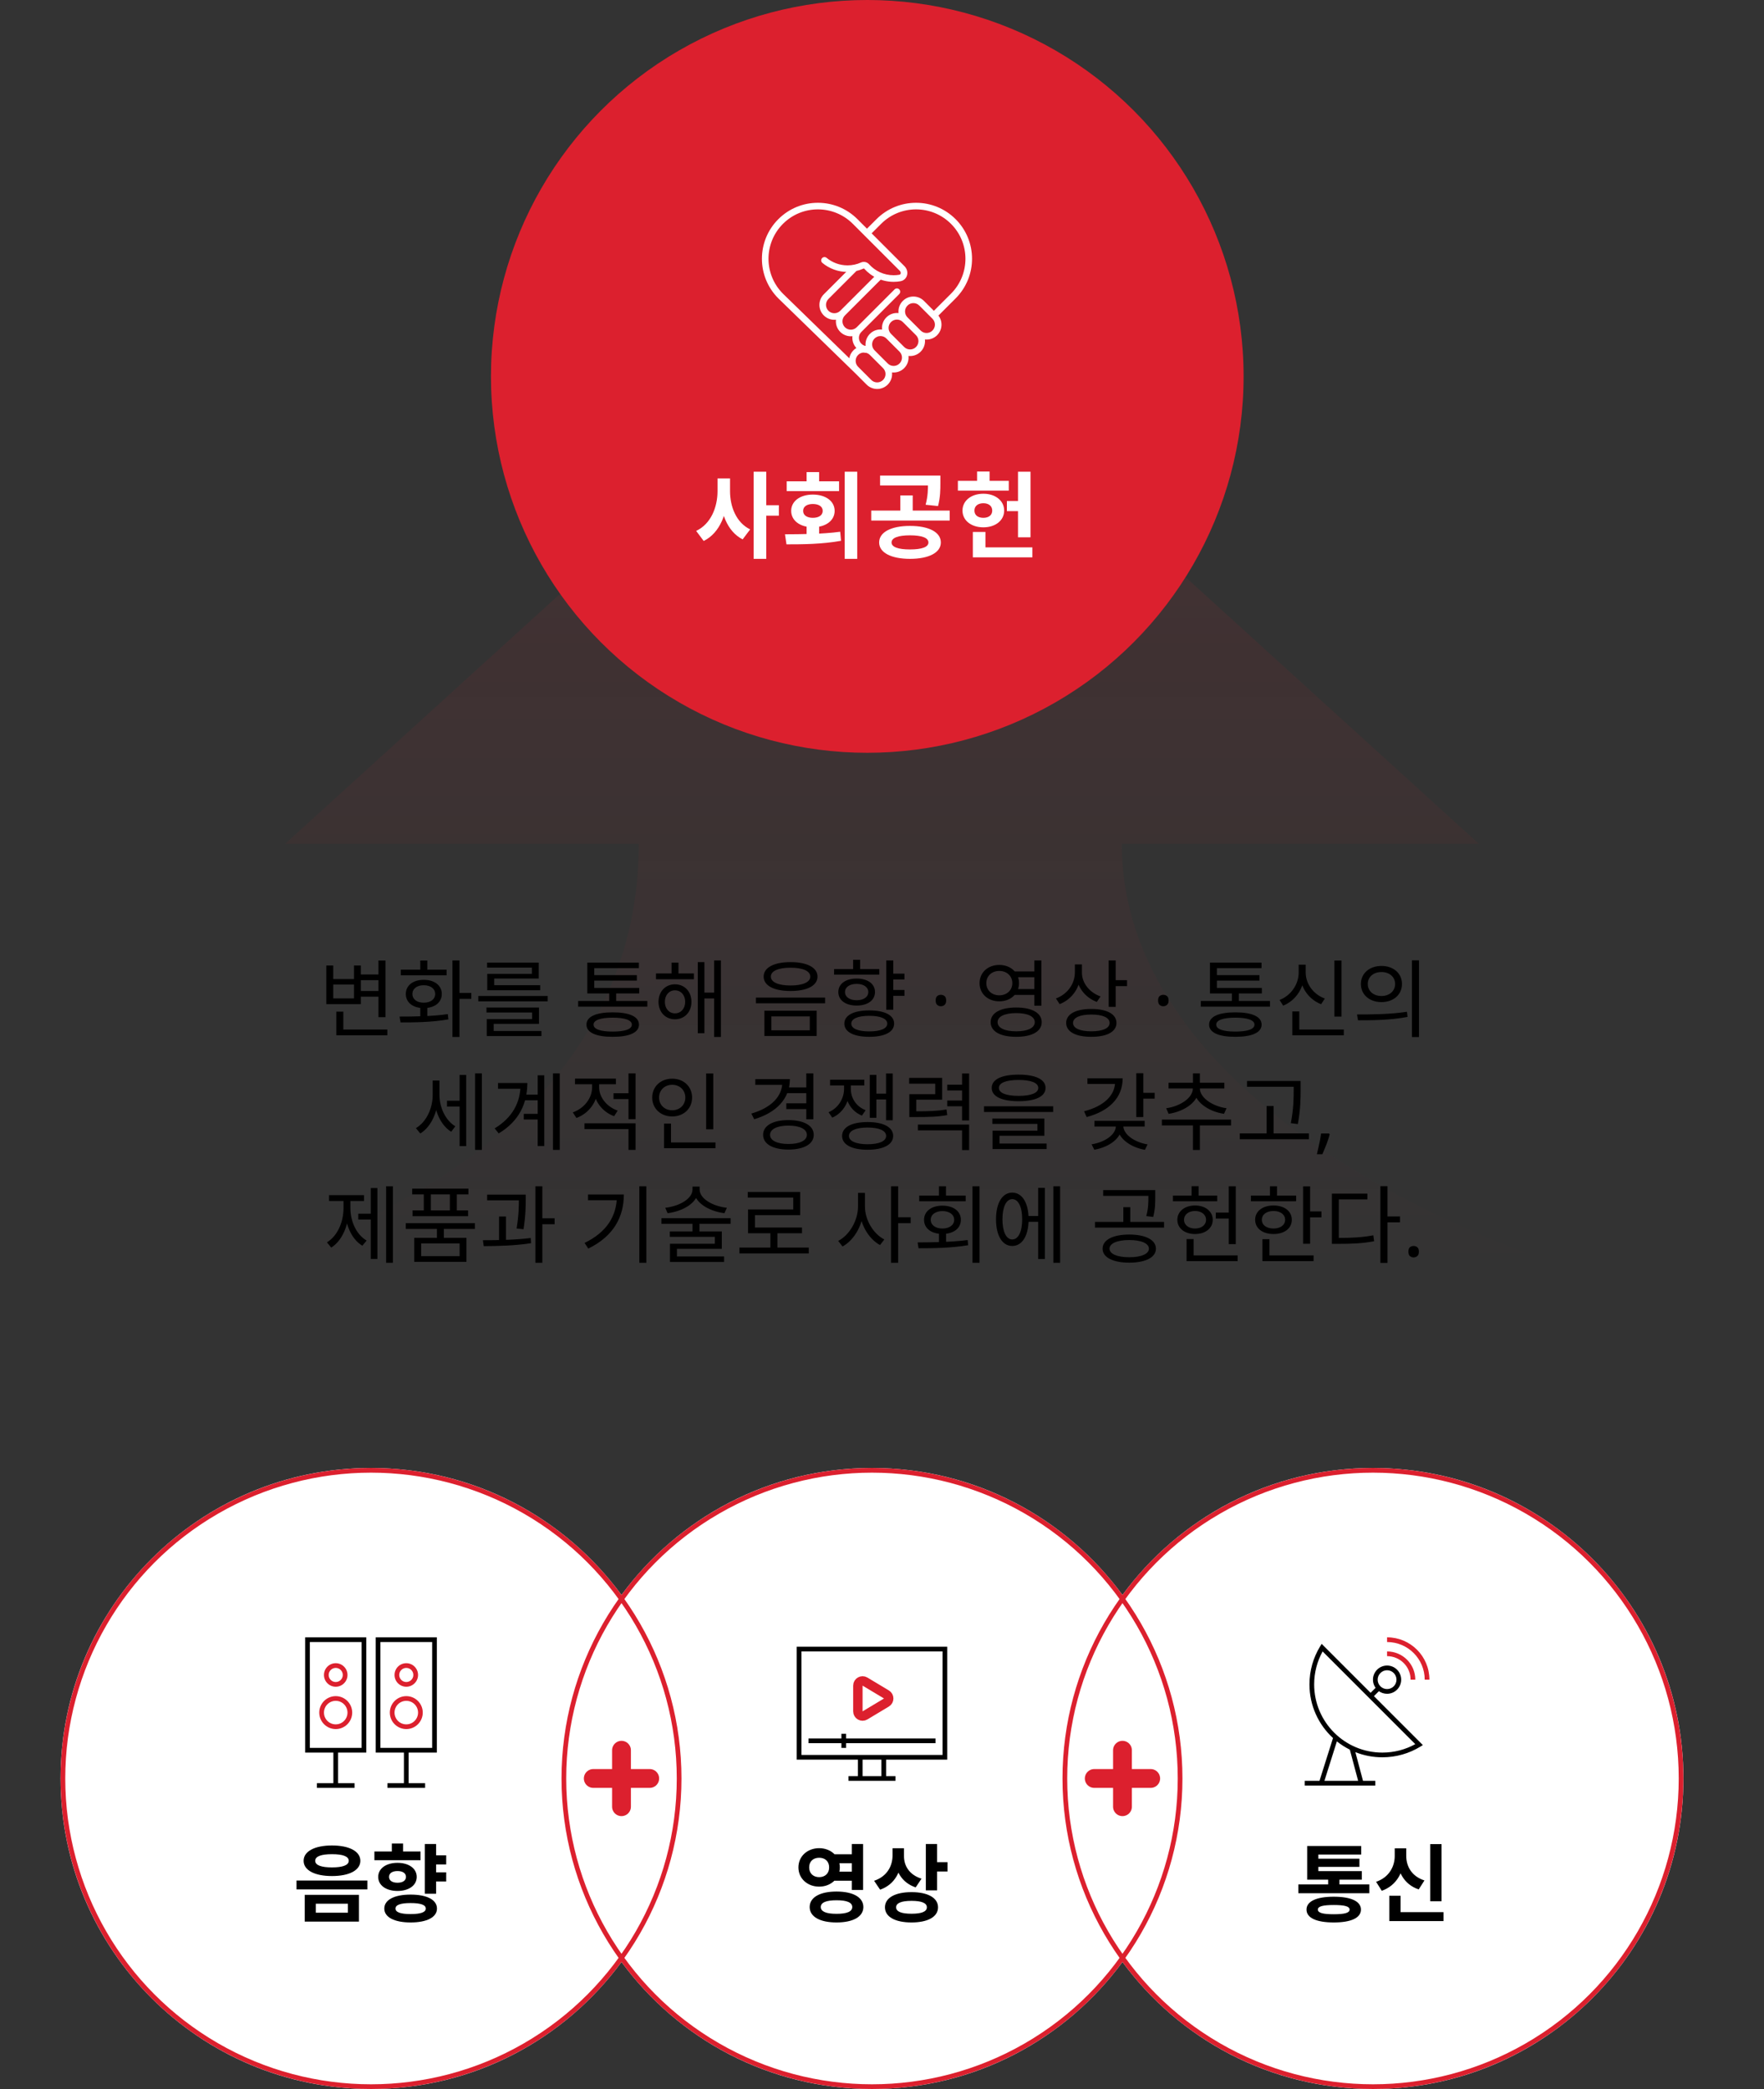 <svg width="375" height="444" viewBox="0 0 375 444" fill="none" xmlns="http://www.w3.org/2000/svg">
<rect x="0" y="0" width="375" height="444" fill="#333333" stroke="none"/>
<path opacity="0.1" d="M238.482 179.354C238.482 238.829 329.199 274.24 375 279L1.87959e-05 279C74.49 271.928 135.793 238.829 135.793 179.354L60.612 179.354L187.5 64L314.388 179.354L238.482 179.354Z" fill="url(#paint0_linear_687_11385)"/>
<path fill-rule="evenodd" clip-rule="evenodd" d="M132.121 417C120.11 433.372 100.732 444 78.871 444C42.42 444 12.871 414.451 12.871 378C12.871 341.549 42.42 312 78.871 312C100.732 312 120.11 322.628 132.121 339C144.132 322.628 163.51 312 185.371 312C207.232 312 226.61 322.628 238.621 339C250.632 322.628 270.01 312 291.871 312C328.322 312 357.871 341.549 357.871 378C357.871 414.451 328.322 444 291.871 444C270.01 444 250.632 433.372 238.621 417C226.61 433.372 207.232 444 185.371 444C163.51 444 144.132 433.372 132.121 417Z" fill="white"/>
<circle cx="78.871" cy="378" r="65.5" stroke="#DC202E"/>
<path fill-rule="evenodd" clip-rule="evenodd" d="M64.871 348V372.5H70.871V379H67.371V380H75.371V379H71.871V372.5H77.871V348H64.871ZM65.871 371.5V349H76.871V371.5H65.871Z" fill="black"/>
<path fill-rule="evenodd" clip-rule="evenodd" d="M79.871 348H92.871V372.5H86.871V379H90.371V380H82.371V379H85.871V372.5H79.871V348ZM80.871 349V371.5H91.871V349H80.871Z" fill="black"/>
<path fill-rule="evenodd" clip-rule="evenodd" d="M68.871 356C68.871 354.619 69.99 353.5 71.371 353.5C72.752 353.5 73.871 354.619 73.871 356C73.871 357.381 72.752 358.5 71.371 358.5C69.99 358.5 68.871 357.381 68.871 356ZM71.371 354.5C70.543 354.5 69.871 355.172 69.871 356C69.871 356.828 70.543 357.5 71.371 357.5C72.2 357.5 72.871 356.828 72.871 356C72.871 355.172 72.2 354.5 71.371 354.5Z" fill="#DC202E"/>
<path fill-rule="evenodd" clip-rule="evenodd" d="M67.871 364C67.871 362.067 69.438 360.5 71.371 360.5C73.304 360.5 74.871 362.067 74.871 364C74.871 365.933 73.304 367.5 71.371 367.5C69.438 367.5 67.871 365.933 67.871 364ZM71.371 361.5C69.99 361.5 68.871 362.619 68.871 364C68.871 365.381 69.99 366.5 71.371 366.5C72.752 366.5 73.871 365.381 73.871 364C73.871 362.619 72.752 361.5 71.371 361.5Z" fill="#DC202E"/>
<path fill-rule="evenodd" clip-rule="evenodd" d="M83.871 356C83.871 354.619 84.99 353.5 86.371 353.5C87.752 353.5 88.871 354.619 88.871 356C88.871 357.381 87.752 358.5 86.371 358.5C84.99 358.5 83.871 357.381 83.871 356ZM86.371 354.5C85.543 354.5 84.871 355.172 84.871 356C84.871 356.828 85.543 357.5 86.371 357.5C87.2 357.5 87.871 356.828 87.871 356C87.871 355.172 87.2 354.5 86.371 354.5Z" fill="#DC202E"/>
<path fill-rule="evenodd" clip-rule="evenodd" d="M82.871 364C82.871 362.067 84.438 360.5 86.371 360.5C88.304 360.5 89.871 362.067 89.871 364C89.871 365.933 88.304 367.5 86.371 367.5C84.438 367.5 82.871 365.933 82.871 364ZM86.371 361.5C84.99 361.5 83.871 362.619 83.871 364C83.871 365.381 84.99 366.5 86.371 366.5C87.752 366.5 88.871 365.381 88.871 364C88.871 362.619 87.752 361.5 86.371 361.5Z" fill="#DC202E"/>
<path d="M70.575 392.24C74.246 392.24 76.605 393.482 76.605 395.498C76.605 397.514 74.246 398.738 70.575 398.738C66.903 398.738 64.544 397.514 64.544 395.498C64.544 393.482 66.903 392.24 70.575 392.24ZM70.575 394.094C68.288 394.094 67.01 394.544 67.01 395.498C67.01 396.434 68.288 396.902 70.575 396.902C72.843 396.902 74.138 396.434 74.138 395.498C74.138 394.544 72.843 394.094 70.575 394.094ZM64.778 402.734H76.299V408.422H64.778V402.734ZM73.959 404.624H67.136V406.532H73.959V404.624ZM63.032 399.692H78.099V401.582H63.032V399.692ZM91.975 394.328H94.855V396.272H91.975V394.328ZM91.975 397.946H94.855V399.89H91.975V397.946ZM90.319 391.934H92.713V402.5H90.319V391.934ZM87.295 402.68C90.733 402.68 92.893 403.778 92.893 405.65C92.893 407.504 90.733 408.602 87.295 408.602C83.857 408.602 81.697 407.504 81.697 405.65C81.697 403.778 83.857 402.68 87.295 402.68ZM87.295 404.48C85.189 404.48 84.073 404.858 84.073 405.65C84.073 406.442 85.189 406.82 87.295 406.82C89.401 406.82 90.517 406.442 90.517 405.65C90.517 404.858 89.401 404.48 87.295 404.48ZM79.591 393.518H89.401V395.372H79.591V393.518ZM84.505 395.93C86.917 395.93 88.591 397.136 88.591 398.918C88.591 400.718 86.917 401.906 84.505 401.906C82.075 401.906 80.401 400.718 80.401 398.918C80.401 397.136 82.075 395.93 84.505 395.93ZM84.505 397.676C83.425 397.676 82.705 398.108 82.705 398.918C82.705 399.728 83.425 400.16 84.505 400.16C85.567 400.16 86.305 399.728 86.305 398.918C86.305 398.108 85.567 397.676 84.505 397.676ZM83.299 391.826H85.693V394.508H83.299V391.826Z" fill="black"/>
<path d="M126.121 378H138.121M132.121 372V384" stroke="#DC202E" stroke-width="4" stroke-linecap="round"/>
<circle cx="185.371" cy="378" r="65.5" stroke="#DC202E"/>
<path d="M178.871 369.5V368.5H179.871V369.5H198.871V370.5H179.871V371.5H178.871V370.5H171.871V369.5H178.871Z" fill="black"/>
<path fill-rule="evenodd" clip-rule="evenodd" d="M169.371 350H201.371V374H188.371V377.5H190.371V378.5H180.371V377.5H182.371V374H169.371V350ZM183.371 374V377.5H187.371V374H183.371ZM170.371 351V373H200.371V351H170.371Z" fill="black"/>
<path d="M182.371 363.734V358.266C182.371 357.489 183.219 357.009 183.886 357.409L188.442 360.143C189.089 360.531 189.089 361.469 188.442 361.857L183.886 364.591C183.219 364.991 182.371 364.511 182.371 363.734Z" stroke="#DC202E" stroke-width="2"/>
<path d="M176.913 394.112H181.845V396.02H176.913V394.112ZM176.913 397.802H181.845V399.728H176.913V397.802ZM174.141 392.816C176.625 392.816 178.533 394.544 178.533 396.902C178.533 399.26 176.625 400.988 174.141 400.988C171.639 400.988 169.731 399.26 169.731 396.902C169.731 394.544 171.639 392.816 174.141 392.816ZM174.141 394.85C172.917 394.85 172.017 395.588 172.017 396.902C172.017 398.198 172.917 398.972 174.141 398.972C175.365 398.972 176.265 398.198 176.265 396.902C176.265 395.588 175.365 394.85 174.141 394.85ZM181.089 391.934H183.483V401.69H181.089V391.934ZM177.831 402.032C181.341 402.032 183.537 403.256 183.537 405.326C183.537 407.396 181.341 408.602 177.831 408.602C174.321 408.602 172.125 407.396 172.125 405.326C172.125 403.256 174.321 402.032 177.831 402.032ZM177.831 403.886C175.653 403.886 174.483 404.354 174.483 405.326C174.483 406.298 175.653 406.766 177.831 406.766C180.027 406.766 181.179 406.298 181.179 405.326C181.179 404.354 180.027 403.886 177.831 403.886ZM189.745 392.834H191.707V394.31C191.707 397.622 190.267 400.538 187.099 401.636L185.821 399.746C188.611 398.81 189.745 396.578 189.745 394.31V392.834ZM190.231 392.834H192.175V394.544C192.175 396.542 193.291 398.486 195.901 399.296L194.659 401.15C191.653 400.142 190.231 397.55 190.231 394.544V392.834ZM196.819 391.934H199.213V401.78H196.819V391.934ZM198.547 395.786H201.427V397.766H198.547V395.786ZM193.777 402.158C197.233 402.158 199.411 403.364 199.411 405.38C199.411 407.414 197.233 408.602 193.777 408.602C190.303 408.602 188.125 407.414 188.125 405.38C188.125 403.364 190.303 402.158 193.777 402.158ZM193.777 404.012C191.653 404.012 190.501 404.462 190.501 405.38C190.501 406.316 191.653 406.748 193.777 406.748C195.901 406.748 197.035 406.316 197.035 405.38C197.035 404.462 195.901 404.012 193.777 404.012Z" fill="black"/>
<path d="M232.621 378H244.621M238.621 372V384" stroke="#DC202E" stroke-width="4" stroke-linecap="round"/>
<circle cx="291.871" cy="378" r="65.5" stroke="#DC202E"/>
<path d="M294.871 349C299.289 349 302.871 352.582 302.871 357H303.871C303.871 352.029 299.842 348 294.871 348V349Z" fill="#DC202E"/>
<path d="M294.871 352C297.633 352 299.871 354.239 299.871 357H300.871C300.871 353.686 298.185 351 294.871 351V352Z" fill="#DC202E"/>
<path fill-rule="evenodd" clip-rule="evenodd" d="M280.966 349.388L280.635 349.93C279.199 352.281 278.371 355.045 278.371 358C278.371 362.512 280.299 366.574 283.376 369.407L280.505 378.5H277.371V379.5H292.371V378.5H289.755L288.129 372.402C289.905 373.11 291.842 373.5 293.871 373.5C296.826 373.5 299.59 372.673 301.941 371.236L302.483 370.905L292.078 360.5L293.133 359.446C293.623 359.795 294.223 360 294.871 360C296.528 360 297.871 358.657 297.871 357C297.871 355.343 296.528 354 294.871 354C293.214 354 291.871 355.343 291.871 357C291.871 357.648 292.076 358.248 292.426 358.738L291.371 359.793L280.966 349.388ZM286.953 371.875C285.972 371.385 285.05 370.793 284.201 370.115L281.553 378.5H288.72L286.953 371.875ZM279.371 358C279.371 355.462 280.023 353.078 281.168 351.004L300.868 370.704C298.793 371.849 296.409 372.5 293.871 372.5C285.863 372.5 279.371 366.008 279.371 358ZM292.871 357C292.871 355.896 293.767 355 294.871 355C295.976 355 296.871 355.896 296.871 357C296.871 358.105 295.976 359 294.871 359C293.767 359 292.871 358.105 292.871 357Z" fill="black"/>
<path d="M276.015 400.52H291.099V402.392H276.015V400.52ZM282.351 398.738H284.745V401.204H282.351V398.738ZM277.887 397.694H289.497V399.512H277.887V397.694ZM277.887 392.348H289.371V394.166H280.263V398.72H277.887V392.348ZM279.597 395.048H288.993V396.794H279.597V395.048ZM283.539 403.13C287.193 403.13 289.317 404.102 289.317 405.866C289.317 407.648 287.193 408.602 283.539 408.602C279.867 408.602 277.743 407.648 277.743 405.866C277.743 404.102 279.867 403.13 283.539 403.13ZM283.539 404.894C281.217 404.894 280.155 405.182 280.155 405.866C280.155 406.568 281.217 406.856 283.539 406.856C285.843 406.856 286.905 406.568 286.905 405.866C286.905 405.182 285.843 404.894 283.539 404.894ZM304.039 391.952H306.451V404.102H304.039V391.952ZM295.345 406.406H306.865V408.314H295.345V406.406ZM295.345 402.932H297.739V407.396H295.345V402.932ZM296.497 392.852H298.477V394.472C298.477 397.73 296.983 400.736 293.743 401.87L292.537 399.962C295.327 399.008 296.497 396.686 296.497 394.472V392.852ZM296.983 392.852H298.945V394.472C298.945 396.65 300.079 398.792 302.815 399.674L301.591 401.582C298.441 400.52 296.983 397.694 296.983 394.472V392.852Z" fill="black"/>
<circle cx="184.371" cy="80" r="80" fill="#DC202E"/>
<path d="M202.164 47.575C198.064 43.475 191.416 43.475 187.315 47.575L184.865 50.025L183.875 49.035L186.325 46.586C190.972 41.938 198.507 41.938 203.154 46.586C207.801 51.233 207.801 58.767 203.154 63.415L198.865 67.704L197.875 66.714L202.164 62.425C206.265 58.324 206.265 51.676 202.164 47.575Z" fill="white"/>
<path d="M191.165 62.495C191.439 62.222 191.439 61.779 191.165 61.505C190.892 61.232 190.449 61.232 190.175 61.505L182.125 69.555C181.432 70.248 180.308 70.248 179.615 69.555C178.922 68.862 178.922 67.738 179.615 67.045L187.665 58.995L186.675 58.005L178.625 66.055C177.932 66.748 176.808 66.748 176.115 66.055C175.422 65.362 175.422 64.238 176.115 63.545L182.065 57.595L181.075 56.605L175.125 62.555C173.885 63.795 173.885 65.805 175.125 67.045C175.833 67.752 176.791 68.056 177.714 67.956C177.614 68.879 177.918 69.838 178.625 70.545C179.333 71.252 180.291 71.556 181.214 71.456C181.114 72.379 181.418 73.338 182.125 74.045C182.745 74.665 183.559 74.975 184.37 74.975V73.575C183.915 73.575 183.462 73.402 183.115 73.055C182.422 72.362 182.422 71.238 183.115 70.545L191.165 62.495Z" fill="white"/>
<path fill-rule="evenodd" clip-rule="evenodd" d="M166.448 47.575C170.549 43.475 177.197 43.475 181.297 47.575L191.29 57.569C191.468 57.746 191.51 57.964 191.475 58.123C191.443 58.263 191.356 58.366 191.175 58.397C190.785 58.465 190.383 58.5 189.973 58.5C187.898 58.5 186.035 57.599 184.752 56.164C184.319 55.679 183.618 55.53 183.025 55.795C182.155 56.184 181.19 56.4 180.173 56.4C178.48 56.4 176.929 55.8 175.718 54.8C175.42 54.554 174.979 54.596 174.733 54.894C174.487 55.192 174.529 55.634 174.827 55.88C176.279 57.079 178.143 57.8 180.173 57.8C181.391 57.8 182.55 57.541 183.596 57.073C183.634 57.056 183.682 57.067 183.709 57.097C185.246 58.816 187.483 59.9 189.973 59.9C190.463 59.9 190.945 59.858 191.414 59.777C192.192 59.642 192.694 59.083 192.841 58.429C192.983 57.795 192.791 57.09 192.28 56.579L182.287 46.586C177.64 41.938 170.105 41.938 165.458 46.586C160.811 51.233 160.811 58.767 165.458 63.415L165.465 63.421L181.781 79.299L184.228 81.745C185.468 82.985 187.478 82.985 188.718 81.745C189.425 81.038 189.729 80.079 189.629 79.156C190.552 79.256 191.51 78.953 192.218 78.245C192.925 77.538 193.229 76.579 193.129 75.656C194.052 75.756 195.01 75.453 195.718 74.745C196.425 74.038 196.729 73.079 196.629 72.156C197.552 72.256 198.51 71.953 199.218 71.245C200.457 70.005 200.458 67.995 199.218 66.755L196.418 63.955C195.178 62.715 193.168 62.715 191.928 63.955C191.22 64.663 190.916 65.621 191.016 66.544C190.093 66.444 189.135 66.748 188.428 67.455C187.72 68.163 187.416 69.121 187.516 70.044C186.593 69.944 185.635 70.248 184.928 70.955C184.22 71.663 183.916 72.621 184.016 73.544C183.093 73.444 182.135 73.748 181.428 74.455C180.95 74.933 180.656 75.525 180.547 76.144L166.445 62.421C162.348 58.321 162.349 51.675 166.448 47.575ZM195.428 64.945C194.735 64.252 193.611 64.252 192.918 64.945C192.224 65.638 192.224 66.762 192.918 67.455L195.718 70.255C196.411 70.948 197.535 70.948 198.228 70.255C198.921 69.562 198.921 68.438 198.228 67.745L195.428 64.945ZM189.418 68.445C190.111 67.752 191.235 67.752 191.928 68.445L194.728 71.245C195.421 71.938 195.421 73.062 194.728 73.755C194.035 74.448 192.911 74.448 192.218 73.755L189.418 70.955C188.724 70.262 188.724 69.138 189.418 68.445ZM188.428 71.945C187.735 71.252 186.611 71.252 185.918 71.945C185.224 72.638 185.224 73.762 185.918 74.455L188.718 77.255C189.411 77.948 190.535 77.948 191.228 77.255C191.921 76.562 191.921 75.438 191.228 74.745L188.428 71.945ZM182.418 75.445C183.111 74.752 184.235 74.752 184.928 75.445L187.728 78.245C188.421 78.938 188.421 80.062 187.728 80.755C187.035 81.448 185.911 81.448 185.218 80.755L182.418 77.955C181.724 77.262 181.724 76.138 182.418 75.445Z" fill="white"/>
<path d="M152.534 101.68V104.38C152.534 107.82 151.114 111.38 147.994 112.84L149.594 114.98C153.094 113.26 154.694 108.96 154.694 104.38V101.68H152.534ZM153.074 101.68V104.38C153.074 108.82 154.534 112.94 157.874 114.64L159.474 112.52C156.514 111.08 155.194 107.7 155.194 104.38V101.68H153.074ZM160.214 100.26V118.78H162.894V100.26H160.214ZM162.294 107.38V109.6H165.574V107.38H162.294ZM171.473 111.52V114.52H174.133V111.52H171.473ZM179.573 100.26V118.78H182.233V100.26H179.573ZM167.193 115.7C170.473 115.7 174.773 115.68 178.793 114.94L178.613 113.02C174.713 113.54 170.233 113.54 166.873 113.56L167.193 115.7ZM167.233 102.3V104.38H178.373V102.3H167.233ZM172.793 105.12C170.093 105.12 168.193 106.52 168.193 108.58C168.193 110.66 170.093 112.06 172.793 112.06C175.533 112.06 177.433 110.66 177.433 108.58C177.433 106.52 175.533 105.12 172.793 105.12ZM172.793 107.12C174.033 107.12 174.893 107.64 174.893 108.58C174.893 109.54 174.033 110.06 172.793 110.06C171.593 110.06 170.733 109.54 170.733 108.58C170.733 107.64 171.593 107.12 172.793 107.12ZM171.473 100.34V103.5H174.133V100.34H171.473ZM193.451 111.78C189.451 111.78 186.891 113.1 186.891 115.3C186.891 117.46 189.451 118.78 193.451 118.78C197.451 118.78 200.011 117.46 200.011 115.3C200.011 113.1 197.451 111.78 193.451 111.78ZM193.451 113.78C195.951 113.78 197.371 114.3 197.371 115.3C197.371 116.28 195.951 116.78 193.451 116.78C190.951 116.78 189.531 116.28 189.531 115.3C189.531 114.3 190.951 113.78 193.451 113.78ZM187.091 101.08V103.18H198.811V101.08H187.091ZM185.211 108.52V110.64H201.891V108.52H185.211ZM191.391 105.3V109.06H194.031V105.3H191.391ZM197.271 101.08V102.6C197.271 104.04 197.271 105.38 196.771 107.28L199.411 107.56C199.911 105.64 199.911 104.06 199.911 102.6V101.08H197.271ZM216.41 100.26V114.2H219.07V100.26H216.41ZM214.05 106.48V108.64H217.47V106.48H214.05ZM203.63 102.2V104.28H214.45V102.2H203.63ZM209.05 104.94C206.47 104.94 204.61 106.42 204.61 108.52C204.61 110.62 206.47 112.08 209.05 112.08C211.61 112.08 213.47 110.62 213.47 108.52C213.47 106.42 211.61 104.94 209.05 104.94ZM209.05 106.96C210.15 106.96 210.93 107.52 210.93 108.52C210.93 109.52 210.15 110.06 209.05 110.06C207.93 110.06 207.15 109.52 207.15 108.52C207.15 107.52 207.93 106.96 209.05 106.96ZM207.71 100.22V103.48H210.37V100.22H207.71ZM206.81 116.34V118.46H219.47V116.34H206.81ZM206.81 113.06V117.16H209.49V113.06H206.81Z" fill="white"/>
<path d="M76.334 207.12H81.032V208.326H76.334V207.12ZM76.334 210.63H81.068V211.836H76.334V210.63ZM80.456 204.15H81.95V216.192H80.456V204.15ZM71.492 218.82H82.346V220.044H71.492V218.82ZM71.492 215.022H72.986V219.45H71.492V215.022ZM69.368 205.212H70.844V208.092H75.254V205.212H76.712V213.42H69.368V205.212ZM70.844 209.262V212.196H75.254V209.262H70.844ZM89.346 213.834H90.84V216.48H89.346V213.834ZM96.186 204.132H97.68V220.404H96.186V204.132ZM97.194 211.044H100.2V212.304H97.194V211.044ZM85.152 217.308L84.936 216.066C87.852 216.066 91.83 216.03 95.196 215.544L95.322 216.66C91.812 217.29 87.996 217.308 85.152 217.308ZM85.206 206.094H94.944V207.3H85.206V206.094ZM90.084 208.254C92.352 208.254 93.918 209.442 93.918 211.26C93.918 213.096 92.352 214.266 90.084 214.266C87.816 214.266 86.268 213.096 86.268 211.26C86.268 209.442 87.816 208.254 90.084 208.254ZM90.084 209.406C88.626 209.406 87.672 210.144 87.672 211.26C87.672 212.376 88.626 213.114 90.084 213.114C91.542 213.114 92.514 212.376 92.514 211.26C92.514 210.144 91.542 209.406 90.084 209.406ZM89.346 204.15H90.84V206.904H89.346V204.15ZM101.675 211.692H116.435V212.826H101.675V211.692ZM103.421 214.14H114.581V217.614H104.951V219.522H103.475V216.588H113.123V215.202H103.421V214.14ZM103.475 219.126H115.103V220.206H103.475V219.126ZM103.547 204.6H114.527V207.984H105.059V209.748H103.583V206.976H113.069V205.662H103.547V204.6ZM103.583 209.388H114.833V210.468H103.583V209.388ZM122.909 212.754H137.615V213.96H122.909V212.754ZM129.515 210.648H130.991V213.258H129.515V210.648ZM124.853 209.982H135.887V211.152H124.853V209.982ZM124.853 204.6H135.815V205.77H126.329V210.612H124.853V204.6ZM125.897 207.264H135.383V208.416H125.897V207.264ZM130.253 215.166C133.799 215.166 135.833 216.066 135.833 217.776C135.833 219.468 133.799 220.368 130.253 220.368C126.707 220.368 124.673 219.468 124.673 217.776C124.673 216.066 126.707 215.166 130.253 215.166ZM130.253 216.3C127.643 216.3 126.185 216.822 126.185 217.776C126.185 218.748 127.643 219.252 130.253 219.252C132.863 219.252 134.321 218.748 134.321 217.776C134.321 216.822 132.863 216.3 130.253 216.3ZM139.45 206.904H147.514V208.128H139.45V206.904ZM143.482 209.208C145.516 209.208 146.992 210.738 146.992 212.934C146.992 215.112 145.516 216.642 143.482 216.642C141.466 216.642 139.99 215.112 139.99 212.934C139.99 210.738 141.466 209.208 143.482 209.208ZM143.482 210.486C142.24 210.486 141.34 211.494 141.34 212.934C141.34 214.374 142.24 215.382 143.482 215.382C144.742 215.382 145.66 214.374 145.66 212.934C145.66 211.494 144.742 210.486 143.482 210.486ZM151.816 204.132H153.256V220.404H151.816V204.132ZM149.224 210.972H152.302V212.214H149.224V210.972ZM148.342 204.492H149.746V219.612H148.342V204.492ZM142.762 204.6H144.238V207.66H142.762V204.6ZM168.064 204.492C171.574 204.492 173.788 205.644 173.788 207.57C173.788 209.496 171.574 210.63 168.064 210.63C164.536 210.63 162.34 209.496 162.34 207.57C162.34 205.644 164.536 204.492 168.064 204.492ZM168.064 205.68C165.472 205.68 163.87 206.364 163.87 207.57C163.87 208.758 165.472 209.46 168.064 209.46C170.638 209.46 172.258 208.758 172.258 207.57C172.258 206.364 170.638 205.68 168.064 205.68ZM162.502 214.824H173.608V220.188H162.502V214.824ZM172.15 216.03H163.978V218.982H172.15V216.03ZM160.702 212.034H175.408V213.24H160.702V212.034ZM189.447 206.94H192.273V208.182H189.447V206.94ZM189.447 210.414H192.273V211.656H189.447V210.414ZM188.403 204.132H189.897V214.608H188.403V204.132ZM184.785 214.752C188.079 214.752 190.077 215.778 190.077 217.56C190.077 219.342 188.079 220.368 184.785 220.368C181.509 220.368 179.493 219.342 179.493 217.56C179.493 215.778 181.509 214.752 184.785 214.752ZM184.785 215.904C182.409 215.904 180.969 216.516 180.969 217.56C180.969 218.622 182.409 219.216 184.785 219.216C187.179 219.216 188.619 218.622 188.619 217.56C188.619 216.516 187.179 215.904 184.785 215.904ZM177.315 205.968H186.927V207.156H177.315V205.968ZM182.121 207.984C184.443 207.984 186.009 209.1 186.009 210.846C186.009 212.61 184.443 213.726 182.121 213.726C179.781 213.726 178.215 212.61 178.215 210.846C178.215 209.1 179.781 207.984 182.121 207.984ZM182.121 209.118C180.627 209.118 179.637 209.802 179.637 210.846C179.637 211.908 180.627 212.592 182.121 212.592C183.579 212.592 184.587 211.908 184.587 210.846C184.587 209.802 183.579 209.118 182.121 209.118ZM181.365 203.988H182.859V206.634H181.365V203.988ZM198.909 212.646C198.909 212.202 199.017 211.89 199.233 211.71C199.449 211.53 199.707 211.44 200.007 211.44C200.319 211.44 200.583 211.53 200.799 211.71C201.027 211.89 201.141 212.202 201.141 212.646C201.141 213.078 201.027 213.39 200.799 213.582C200.583 213.774 200.319 213.87 200.007 213.87C199.707 213.87 199.449 213.774 199.233 213.582C199.017 213.39 198.909 213.078 198.909 212.646ZM215.403 206.472H220.371V207.696H215.403V206.472ZM215.403 210.216H220.371V211.458H215.403V210.216ZM212.433 205.086C214.827 205.086 216.627 206.706 216.627 208.956C216.627 211.224 214.827 212.826 212.433 212.826C210.021 212.826 208.239 211.224 208.239 208.956C208.239 206.706 210.021 205.086 212.433 205.086ZM212.433 206.364C210.849 206.364 209.679 207.426 209.679 208.956C209.679 210.486 210.849 211.548 212.433 211.548C214.017 211.548 215.205 210.486 215.205 208.956C215.205 207.426 214.017 206.364 212.433 206.364ZM219.885 204.132H221.379V213.762H219.885V204.132ZM216.033 214.14C219.381 214.14 221.451 215.292 221.451 217.254C221.451 219.234 219.381 220.368 216.033 220.368C212.667 220.368 210.597 219.234 210.597 217.254C210.597 215.292 212.667 214.14 216.033 214.14ZM216.033 215.328C213.567 215.328 212.073 216.048 212.073 217.254C212.073 218.478 213.567 219.198 216.033 219.198C218.481 219.198 219.975 218.478 219.975 217.254C219.975 216.048 218.481 215.328 216.033 215.328ZM228.506 204.978H229.748V206.634C229.748 209.766 227.984 212.358 225.266 213.42L224.474 212.214C226.922 211.314 228.506 209.118 228.506 206.634V204.978ZM228.776 204.978H230V206.742C230 208.938 231.62 210.972 233.96 211.782L233.168 212.952C230.558 211.98 228.776 209.568 228.776 206.742V204.978ZM235.688 204.132H237.182V213.996H235.688V204.132ZM236.768 208.326H239.594V209.586H236.768V208.326ZM231.998 214.446C235.328 214.446 237.344 215.544 237.344 217.416C237.344 219.288 235.328 220.368 231.998 220.368C228.668 220.368 226.652 219.288 226.652 217.416C226.652 215.544 228.668 214.446 231.998 214.446ZM231.998 215.634C229.586 215.634 228.11 216.282 228.11 217.416C228.11 218.55 229.586 219.198 231.998 219.198C234.41 219.198 235.886 218.55 235.886 217.416C235.886 216.282 234.41 215.634 231.998 215.634ZM246.194 212.646C246.194 212.202 246.302 211.89 246.518 211.71C246.734 211.53 246.992 211.44 247.292 211.44C247.604 211.44 247.868 211.53 248.084 211.71C248.312 211.89 248.426 212.202 248.426 212.646C248.426 213.078 248.312 213.39 248.084 213.582C247.868 213.774 247.604 213.87 247.292 213.87C246.992 213.87 246.734 213.774 246.518 213.582C246.302 213.39 246.194 213.078 246.194 212.646ZM255.273 212.754H269.979V213.96H255.273V212.754ZM261.879 210.648H263.355V213.258H261.879V210.648ZM257.217 209.982H268.251V211.152H257.217V209.982ZM257.217 204.6H268.179V205.77H258.693V210.612H257.217V204.6ZM258.261 207.264H267.747V208.416H258.261V207.264ZM262.617 215.166C266.163 215.166 268.197 216.066 268.197 217.776C268.197 219.468 266.163 220.368 262.617 220.368C259.071 220.368 257.037 219.468 257.037 217.776C257.037 216.066 259.071 215.166 262.617 215.166ZM262.617 216.3C260.007 216.3 258.549 216.822 258.549 217.776C258.549 218.748 260.007 219.252 262.617 219.252C265.227 219.252 266.685 218.748 266.685 217.776C266.685 216.822 265.227 216.3 262.617 216.3ZM283.675 204.15H285.187V216.066H283.675V204.15ZM274.729 218.82H285.673V220.044H274.729V218.82ZM274.729 214.968H276.205V219.396H274.729V214.968ZM276.079 205.032H277.321V206.688C277.321 209.856 275.521 212.628 272.785 213.744L272.011 212.538C274.459 211.584 276.079 209.208 276.079 206.688V205.032ZM276.349 205.032H277.573V206.688C277.573 209.136 279.211 211.35 281.641 212.232L280.849 213.438C278.149 212.394 276.349 209.784 276.349 206.688V205.032ZM293.682 205.302C296.22 205.302 298.038 206.868 298.038 209.136C298.038 211.422 296.22 212.988 293.682 212.988C291.144 212.988 289.308 211.422 289.308 209.136C289.308 206.868 291.144 205.302 293.682 205.302ZM293.682 206.598C291.99 206.598 290.766 207.624 290.766 209.136C290.766 210.648 291.99 211.692 293.682 211.692C295.356 211.692 296.58 210.648 296.58 209.136C296.58 207.624 295.356 206.598 293.682 206.598ZM300.162 204.114H301.656V220.422H300.162V204.114ZM288.696 216.858L288.48 215.616C291.45 215.616 295.554 215.598 299.1 215.04L299.226 216.138C295.572 216.84 291.594 216.858 288.696 216.858ZM95.023 233.946H98.137V235.188H95.023V233.946ZM91.981 229.662H93.151V232.758C93.151 236.16 91.729 239.454 89.353 240.912L88.417 239.778C90.649 238.464 91.981 235.548 91.981 232.758V229.662ZM92.269 229.662H93.421V232.704C93.421 235.314 94.645 238.086 96.787 239.382L95.923 240.552C93.583 239.112 92.269 235.872 92.269 232.704V229.662ZM100.999 228.132H102.439V244.404H100.999V228.132ZM97.705 228.474H99.109V243.594H97.705V228.474ZM111.473 232.65H115.091V233.856H111.473V232.65ZM111.347 236.736H115.055V237.942H111.347V236.736ZM117.557 228.132H118.997V244.404H117.557V228.132ZM114.299 228.546H115.703V243.576H114.299V228.546ZM110.663 230.184H112.103C112.103 234.45 110.393 238.284 106.019 240.894L105.155 239.832C108.953 237.528 110.663 234.288 110.663 230.454V230.184ZM105.875 230.184H111.257V231.408H105.875V230.184ZM125.872 229.788H127.096V231.102C127.096 234.072 125.26 236.61 122.542 237.618L121.768 236.43C124.198 235.566 125.872 233.406 125.872 231.102V229.788ZM126.16 229.788H127.366V231.102C127.366 233.19 128.95 235.224 131.308 236.052L130.552 237.24C127.906 236.268 126.16 233.82 126.16 231.102V229.788ZM130.426 232.362H134.044V233.604H130.426V232.362ZM122.236 229.248H130.93V230.454H122.236V229.248ZM124.252 238.752H135.106V244.404H133.612V239.976H124.252V238.752ZM133.612 228.132H135.106V237.87H133.612V228.132ZM150.117 228.15H151.629V240.03H150.117V228.15ZM141.171 242.82H152.115V244.044H141.171V242.82ZM141.171 238.806H142.647V243.234H141.171V238.806ZM142.899 229.266C145.329 229.266 147.129 230.922 147.129 233.28C147.129 235.62 145.329 237.294 142.899 237.294C140.469 237.294 138.651 235.62 138.651 233.28C138.651 230.922 140.469 229.266 142.899 229.266ZM142.899 230.562C141.315 230.562 140.109 231.678 140.109 233.28C140.109 234.864 141.315 235.98 142.899 235.98C144.483 235.98 145.689 234.864 145.689 233.28C145.689 231.678 144.483 230.562 142.899 230.562ZM167.301 231.12H171.657V232.344H167.301V231.12ZM167.157 234.504H171.549V235.728H167.157V234.504ZM171.405 228.132H172.899V237.888H171.405V228.132ZM166.311 229.356H167.913C167.913 233.55 165.015 236.484 160.335 237.888L159.723 236.682C163.881 235.476 166.311 233.082 166.311 230.004V229.356ZM160.569 229.356H167.337V230.58H160.569V229.356ZM167.607 238.068C170.901 238.068 172.989 239.238 172.989 241.2C172.989 243.162 170.901 244.332 167.607 244.332C164.313 244.332 162.225 243.162 162.225 241.2C162.225 239.238 164.313 238.068 167.607 238.068ZM167.607 239.238C165.231 239.238 163.701 239.976 163.701 241.2C163.701 242.424 165.231 243.144 167.607 243.144C170.001 243.144 171.531 242.424 171.531 241.2C171.531 239.976 170.001 239.238 167.607 239.238ZM179.432 230.112H180.62V231.426C180.62 234.036 179.324 236.502 176.93 237.546L176.138 236.394C178.262 235.494 179.432 233.442 179.432 231.426V230.112ZM179.702 230.112H180.872V231.426C180.872 233.388 181.988 235.17 184.022 235.962L183.23 237.114C180.908 236.16 179.702 233.964 179.702 231.426V230.112ZM176.462 229.482H183.734V230.706H176.462V229.482ZM188.36 228.15H189.782V238.104H188.36V228.15ZM185.768 232.452H188.846V233.676H185.768V232.452ZM184.904 228.456H186.308V237.582H184.904V228.456ZM184.436 238.482C187.784 238.482 189.872 239.562 189.872 241.434C189.872 243.288 187.784 244.368 184.436 244.368C181.07 244.368 179.018 243.288 179.018 241.434C179.018 239.562 181.07 238.482 184.436 238.482ZM184.436 239.652C181.988 239.652 180.476 240.3 180.476 241.434C180.476 242.55 181.988 243.198 184.436 243.198C186.884 243.198 188.378 242.55 188.378 241.434C188.378 240.3 186.884 239.652 184.436 239.652ZM193.308 236.196H194.478C197.682 236.196 199.266 236.142 201.21 235.8L201.372 237.006C199.356 237.366 197.736 237.42 194.478 237.42H193.308V236.196ZM193.272 229.104H200.292V233.73H194.784V236.934H193.308V232.56H198.816V230.328H193.272V229.104ZM204.522 228.15H206.016V238.14H204.522V228.15ZM201.372 230.544H204.864V231.768H201.372V230.544ZM201.372 233.91H204.864V235.134H201.372V233.91ZM195.126 239.022H206.016V244.44H204.522V240.246H195.126V239.022ZM216.545 228.402C220.127 228.402 222.269 229.41 222.269 231.228C222.269 233.046 220.127 234.054 216.545 234.054C212.945 234.054 210.821 233.046 210.821 231.228C210.821 229.41 212.945 228.402 216.545 228.402ZM216.545 229.536C213.881 229.536 212.351 230.148 212.351 231.228C212.351 232.308 213.881 232.92 216.545 232.92C219.191 232.92 220.721 232.308 220.721 231.228C220.721 230.148 219.191 229.536 216.545 229.536ZM209.183 235.134H223.889V236.34H209.183V235.134ZM210.965 237.726H222.017V241.398H212.477V243.378H211.001V240.318H220.541V238.878H210.965V237.726ZM211.001 243.054H222.503V244.224H211.001V243.054ZM241.559 228.096H243.053V237.42H241.559V228.096ZM242.639 232.272H245.465V233.514H242.639V232.272ZM237.059 229.176H238.661C238.661 233.28 235.835 236.142 231.011 237.42L230.453 236.196C234.719 235.098 237.059 232.794 237.059 229.878V229.176ZM231.173 229.176H237.923V230.382H231.173V229.176ZM237.221 238.824H238.499V239.31C238.499 241.902 235.817 243.81 232.631 244.368L232.055 243.216C234.863 242.784 237.221 241.164 237.221 239.31V238.824ZM237.527 238.824H238.805V239.31C238.805 241.128 241.199 242.784 243.953 243.234L243.395 244.386C240.209 243.828 237.527 241.848 237.527 239.31V238.824ZM232.667 238.23H243.341V239.436H232.667V238.23ZM253.6 238.482H255.076V244.422H253.6V238.482ZM246.994 237.96H261.7V239.202H246.994V237.96ZM253.582 230.922H254.896V231.336C254.896 234.144 251.854 236.214 248.434 236.736L247.912 235.548C250.846 235.152 253.582 233.37 253.582 231.336V230.922ZM253.78 230.922H255.076V231.336C255.076 233.352 257.83 235.152 260.746 235.548L260.206 236.736C256.804 236.232 253.78 234.108 253.78 231.336V230.922ZM248.416 230.13H260.278V231.354H248.416V230.13ZM253.6 228.132H255.076V230.562H253.6V228.132ZM265.1 229.752H275.576V230.994H265.1V229.752ZM263.552 240.894H278.258V242.136H263.552V240.894ZM269.258 235.08H270.752V241.506H269.258V235.08ZM275.018 229.752H276.494V231.372C276.494 233.388 276.494 235.62 275.9 238.914L274.406 238.716C275.018 235.602 275.018 233.316 275.018 231.372V229.752ZM282.667 241.11C282.559 241.53 282.421 241.986 282.253 242.478C282.085 242.97 281.899 243.456 281.695 243.936C281.503 244.428 281.311 244.89 281.119 245.322H279.949C280.069 244.866 280.183 244.374 280.291 243.846C280.411 243.33 280.519 242.82 280.615 242.316C280.711 241.8 280.789 241.332 280.849 240.912H282.541L282.667 241.11ZM82.084 252.132H83.524V268.404H82.084V252.132ZM76.162 257.964H79.276V259.206H76.162V257.964ZM78.826 252.51H80.23V267.576H78.826V252.51ZM73.03 254.652H74.182V256.722C74.182 260.286 72.814 263.652 70.42 265.164L69.502 264.048C71.77 262.68 73.03 259.71 73.03 256.722V254.652ZM73.336 254.652H74.488V256.722C74.488 259.548 75.712 262.374 77.944 263.67L77.026 264.768C74.65 263.328 73.336 260.124 73.336 256.722V254.652ZM69.952 254.022H77.386V255.264H69.952V254.022ZM92.883 260.772H94.359V263.58H92.883V260.772ZM86.259 259.98H100.965V261.204H86.259V259.98ZM87.627 252.636H99.579V253.86H87.627V252.636ZM87.699 257.262H99.507V258.486H87.699V257.262ZM90.093 253.176H91.587V258.054H90.093V253.176ZM95.637 253.176H97.113V258.054H95.637V253.176ZM88.059 263.094H99.165V268.188H88.059V263.094ZM97.707 264.282H89.535V266.982H97.707V264.282ZM103.556 253.914H110.918V255.12H103.556V253.914ZM106.094 258.558H107.57V264.066H106.094V258.558ZM110.306 253.914H111.764V254.778C111.764 256.11 111.764 258.234 111.296 261.258L109.82 261.114C110.306 258.18 110.306 256.092 110.306 254.778V253.914ZM113.816 252.132H115.292V268.404H113.816V252.132ZM114.896 258.936H117.902V260.196H114.896V258.936ZM102.836 264.858L102.656 263.598C105.608 263.598 109.532 263.544 112.826 263.13L112.898 264.228C109.532 264.768 105.716 264.84 102.836 264.858ZM135.914 252.132H137.408V268.404H135.914V252.132ZM131.144 253.878H132.62C132.62 258.594 130.496 262.716 125.06 265.38L124.268 264.174C128.966 261.906 131.144 258.45 131.144 254.13V253.878ZM125.006 253.878H131.792V255.102H125.006V253.878ZM147.217 252.204H148.477V252.798C148.477 255.57 145.309 257.424 141.925 257.856L141.421 256.704C144.373 256.38 147.217 254.814 147.217 252.798V252.204ZM147.469 252.204H148.729V252.798C148.729 254.814 151.573 256.38 154.525 256.704L154.003 257.856C150.637 257.424 147.469 255.57 147.469 252.798V252.204ZM147.217 259.8H148.693V262.284H147.217V259.8ZM140.611 258.918H155.317V260.124H140.611V258.918ZM142.393 261.726H153.445V265.434H143.905V267.396H142.429V264.354H151.969V262.878H142.393V261.726ZM142.429 267.054H153.931V268.224H142.429V267.054ZM157.187 265.164H171.929V266.406H157.187V265.164ZM163.775 261.672H165.269V265.686H163.775V261.672ZM158.969 253.338H170.111V258.27H160.499V261.528H159.023V257.064H168.635V254.544H158.969V253.338ZM159.023 260.898H170.489V262.122H159.023V260.898ZM182.399 253.536H183.623V256.452C183.623 260.052 181.679 263.562 179.105 264.93L178.187 263.742C180.545 262.554 182.399 259.422 182.399 256.452V253.536ZM182.669 253.536H183.875V256.452C183.875 259.314 185.693 262.284 187.997 263.436L187.079 264.624C184.559 263.274 182.669 259.944 182.669 256.452V253.536ZM189.419 252.132H190.931V268.404H189.419V252.132ZM190.571 258.72H193.595V259.98H190.571V258.72ZM199.606 261.888H201.118V264.57H199.606V261.888ZM206.734 252.132H208.228V268.404H206.734V252.132ZM195.268 265.308L195.07 264.066C198.148 264.048 202.198 264.012 205.708 263.562L205.816 264.66C202.198 265.272 198.274 265.308 195.268 265.308ZM195.412 254.112H205.294V255.318H195.412V254.112ZM200.344 256.254C202.684 256.254 204.268 257.442 204.268 259.26C204.268 261.096 202.684 262.266 200.344 262.266C198.022 262.266 196.438 261.096 196.438 259.26C196.438 257.442 198.022 256.254 200.344 256.254ZM200.344 257.406C198.886 257.406 197.86 258.144 197.86 259.26C197.86 260.376 198.886 261.114 200.344 261.114C201.82 261.114 202.846 260.376 202.846 259.26C202.846 258.144 201.82 257.406 200.344 257.406ZM199.606 252.132H201.1V254.778H199.606V252.132ZM218.127 258.45H221.205V259.692H218.127V258.45ZM223.923 252.132H225.363V268.404H223.923V252.132ZM220.701 252.474H222.123V267.594H220.701V252.474ZM215.193 253.482C217.299 253.482 218.667 255.66 218.667 259.152C218.667 262.644 217.299 264.822 215.193 264.822C213.087 264.822 211.737 262.644 211.737 259.152C211.737 255.66 213.087 253.482 215.193 253.482ZM215.193 254.868C213.915 254.868 213.105 256.524 213.105 259.152C213.105 261.78 213.915 263.436 215.193 263.436C216.489 263.436 217.299 261.78 217.299 259.152C217.299 256.524 216.489 254.868 215.193 254.868ZM240.063 262.392C243.519 262.392 245.733 263.526 245.733 265.398C245.733 267.252 243.519 268.368 240.063 268.368C236.589 268.368 234.393 267.252 234.393 265.398C234.393 263.526 236.589 262.392 240.063 262.392ZM240.063 263.562C237.507 263.562 235.869 264.264 235.869 265.398C235.869 266.514 237.507 267.216 240.063 267.216C242.619 267.216 244.239 266.514 244.239 265.398C244.239 264.264 242.619 263.562 240.063 263.562ZM234.519 252.942H244.995V254.166H234.519V252.942ZM232.773 259.71H247.461V260.916H232.773V259.71ZM238.803 256.578H240.279V260.052H238.803V256.578ZM244.131 252.942H245.589V254.328C245.589 255.642 245.589 256.956 245.157 258.648L243.681 258.468C244.131 256.794 244.131 255.606 244.131 254.328V252.942ZM261.212 252.132H262.706V264.426H261.212V252.132ZM258.458 257.73H261.824V258.99H258.458V257.73ZM249.35 254.112H258.764V255.318H249.35V254.112ZM254.048 256.218C256.244 256.218 257.81 257.46 257.81 259.26C257.81 261.06 256.244 262.284 254.048 262.284C251.852 262.284 250.286 261.06 250.286 259.26C250.286 257.46 251.852 256.218 254.048 256.218ZM254.048 257.388C252.68 257.388 251.708 258.144 251.708 259.26C251.708 260.358 252.68 261.114 254.048 261.114C255.416 261.114 256.388 260.358 256.388 259.26C256.388 258.144 255.416 257.388 254.048 257.388ZM253.31 252.114H254.804V254.85H253.31V252.114ZM252.248 266.82H263.102V268.044H252.248V266.82ZM252.248 263.346H253.742V267.27H252.248V263.346ZM277.014 252.15H278.508V264.354H277.014V252.15ZM278.04 257.478H280.92V258.738H278.04V257.478ZM265.926 254.112H275.538V255.318H265.926V254.112ZM270.732 256.218C273.036 256.218 274.62 257.424 274.62 259.26C274.62 261.078 273.036 262.284 270.732 262.284C268.41 262.284 266.826 261.078 266.826 259.26C266.826 257.424 268.41 256.218 270.732 256.218ZM270.732 257.388C269.256 257.388 268.248 258.126 268.248 259.26C268.248 260.376 269.256 261.114 270.732 261.114C272.19 261.114 273.198 260.376 273.198 259.26C273.198 258.126 272.19 257.388 270.732 257.388ZM269.976 252.132H271.47V254.742H269.976V252.132ZM268.374 266.82H279.246V268.044H268.374V266.82ZM268.374 263.382H269.868V267.342H268.374V263.382ZM293.447 252.114H294.959V268.422H293.447V252.114ZM294.599 258.54H297.623V259.8H294.599V258.54ZM283.133 263.112H284.411C287.417 263.112 289.523 263.004 291.953 262.554L292.115 263.814C289.613 264.282 287.471 264.372 284.411 264.372H283.133V263.112ZM283.133 253.698H290.693V254.922H284.609V263.67H283.133V253.698ZM299.403 266.028C299.403 265.584 299.511 265.272 299.727 265.092C299.943 264.912 300.201 264.822 300.501 264.822C300.813 264.822 301.077 264.912 301.293 265.092C301.521 265.272 301.635 265.584 301.635 266.028C301.635 266.46 301.521 266.772 301.293 266.964C301.077 267.156 300.813 267.252 300.501 267.252C300.201 267.252 299.943 267.156 299.727 266.964C299.511 266.772 299.403 266.46 299.403 266.028Z" fill="black"/>
<defs>
<linearGradient id="paint0_linear_687_11385" x1="188.066" y1="92.29" x2="188.066" y2="270.23" gradientUnits="userSpaceOnUse">
<stop stop-color="#DC202E"/>
<stop offset="1" stop-color="#DC202E" stop-opacity="0"/>
</linearGradient>
</defs>
</svg>
